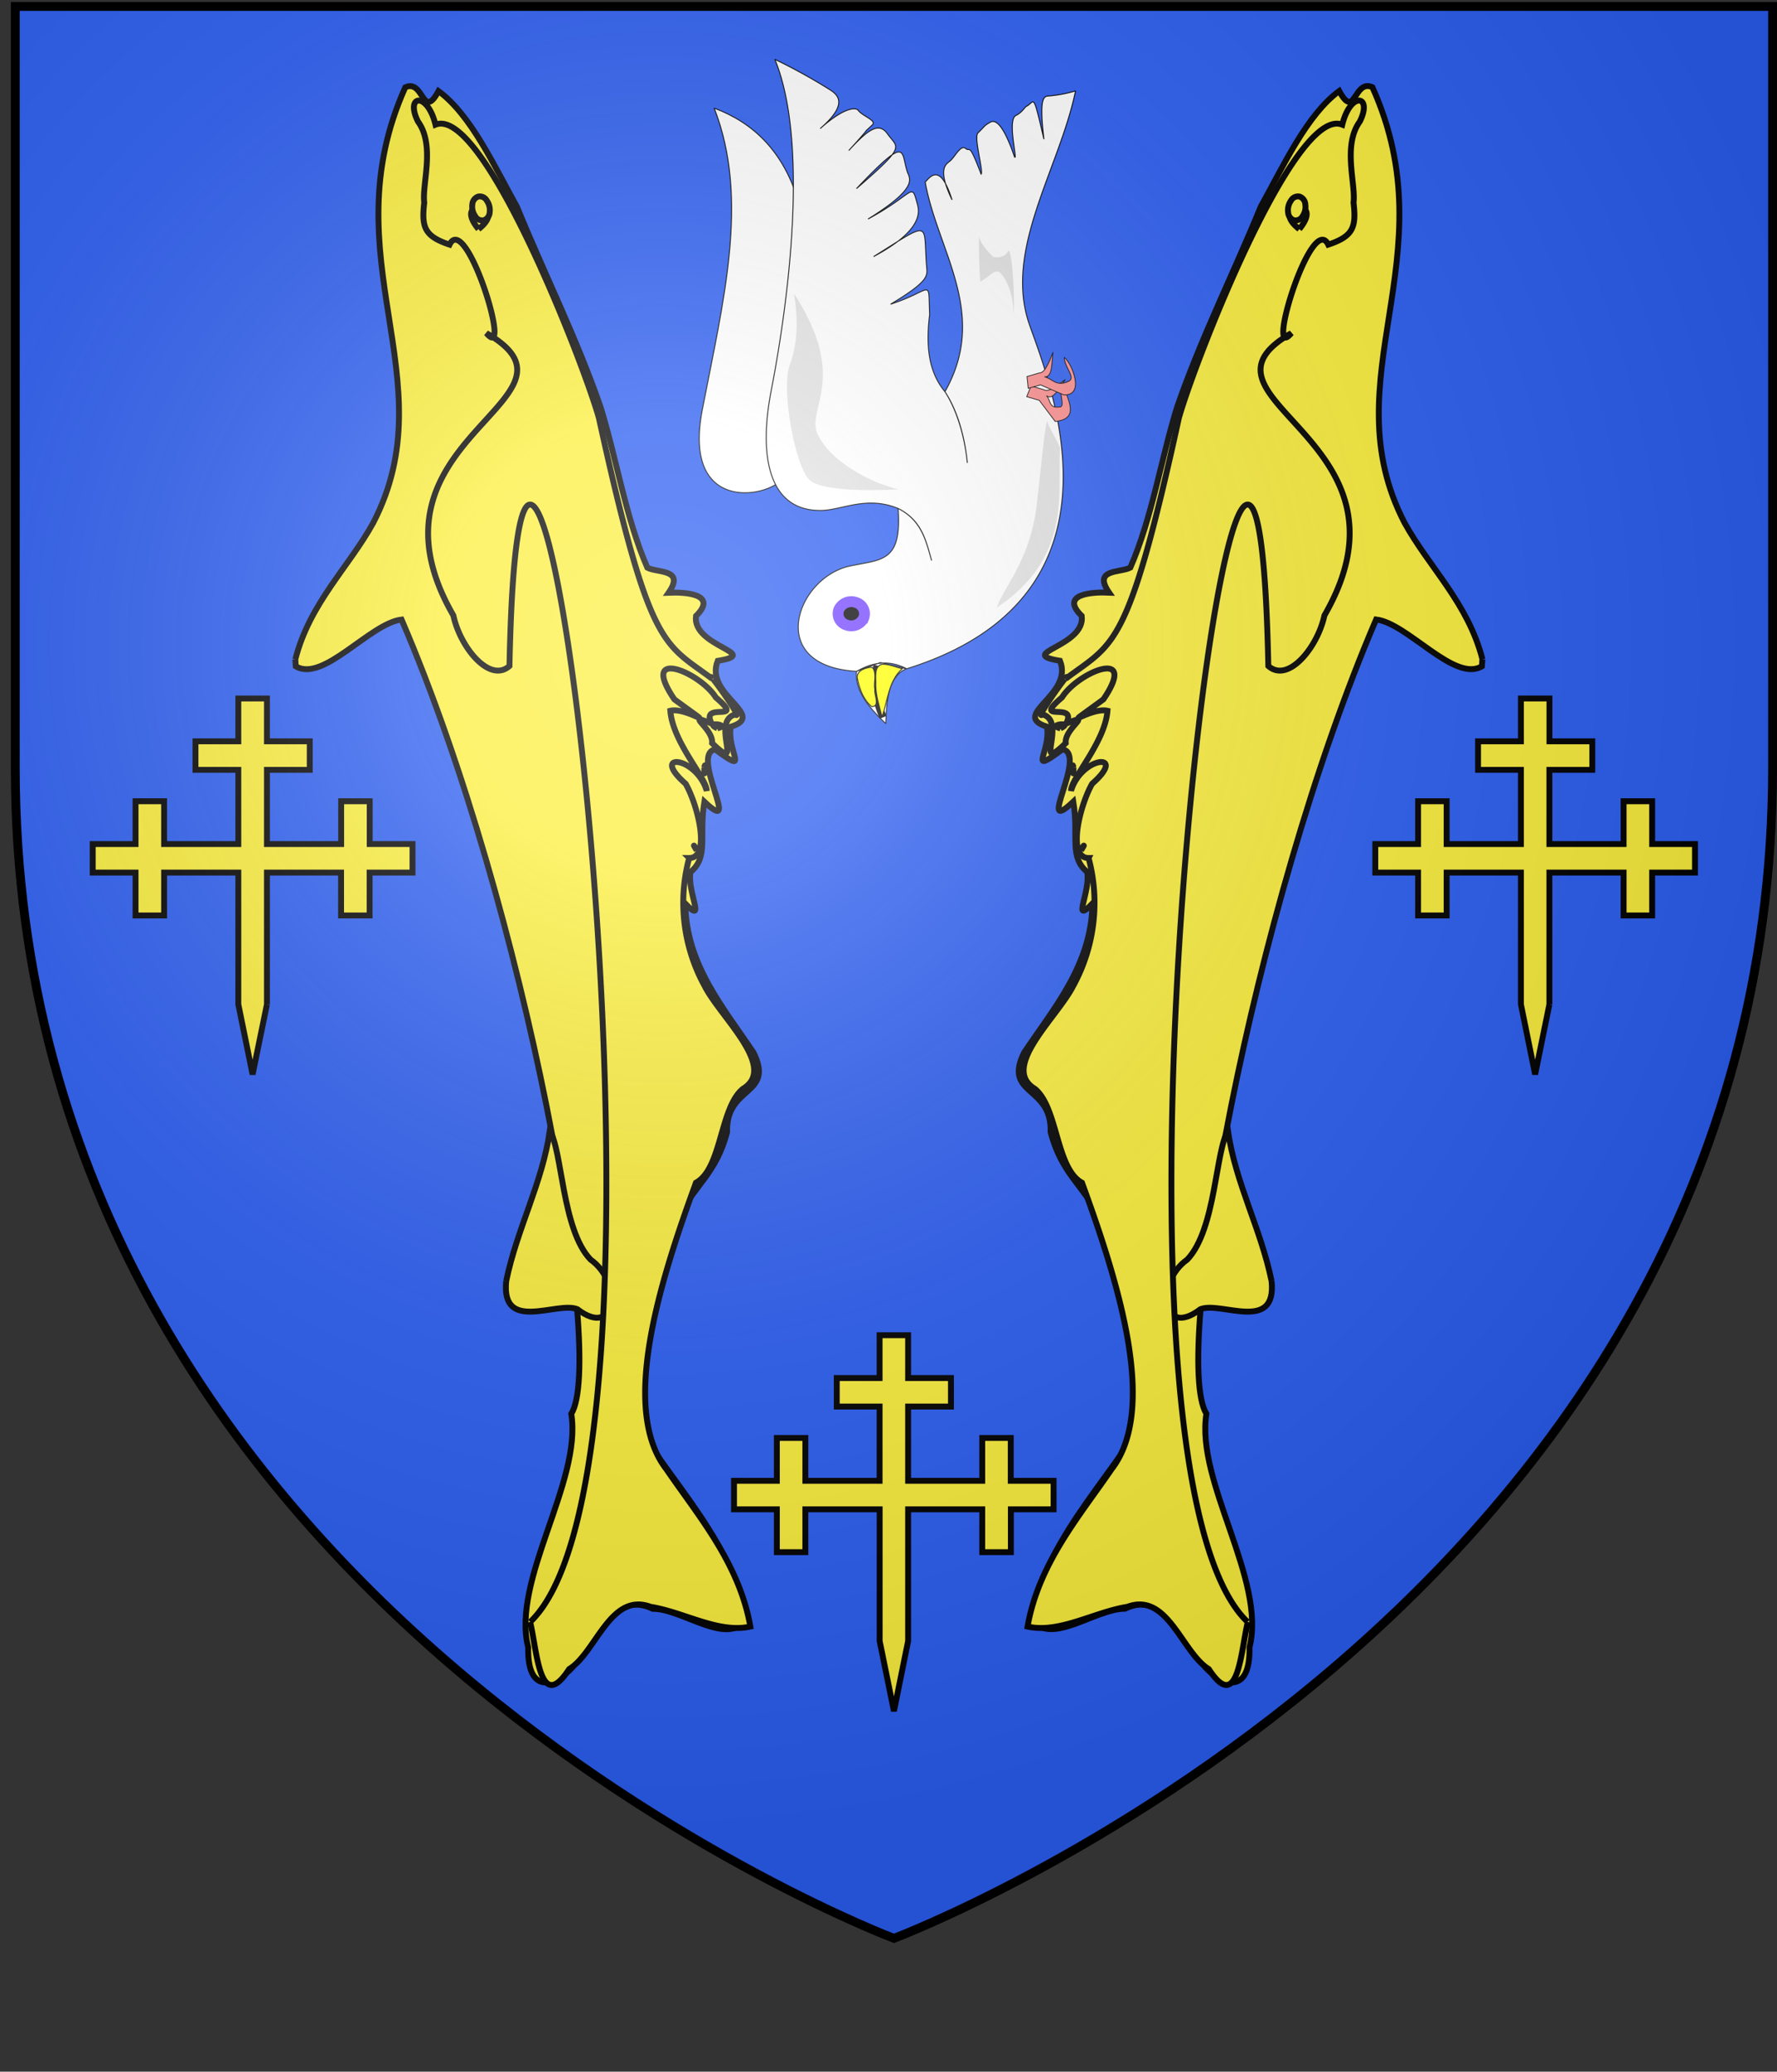 <svg id="svg2" xmlns="http://www.w3.org/2000/svg" xmlns:xlink="http://www.w3.org/1999/xlink" viewBox="0 0 603.69 703.79"><rect x="0" y="0" width="603.69" height="703.79" fill="#333333" stroke="none"/><defs><style>.cls-1{fill:#2b5df2;}.cls-1,.cls-11,.cls-4,.cls-6,.cls-7,.cls-8,.cls-9{fill-rule:evenodd;}.cls-12,.cls-2{fill:none;}.cls-10,.cls-3{fill:#fcef3c;}.cls-10,.cls-12,.cls-3,.cls-4,.cls-6,.cls-7,.cls-9{stroke:#000;}.cls-3{stroke-width:2px;}.cls-4,.cls-6{fill:#fff;}.cls-4,.cls-6,.cls-7{stroke-miterlimit:2.41;}.cls-4,.cls-7{stroke-width:0.32px;}.cls-5{stroke:#7243ff;stroke-width:3.68px;}.cls-6{stroke-width:2.51px;}.cls-7{fill:#ff0;}.cls-8{fill-opacity:0.12;}.cls-9{fill:#fd8d8d;stroke-miterlimit:2.41;stroke-width:0.25px;}.cls-10{stroke-width:2px;}.cls-11{fill:url(#radial-gradient);}.cls-12{stroke-width:3px;}</style><radialGradient id="radial-gradient" cx="282.78" cy="365.12" r="300" gradientTransform="matrix(1.35, 0, 0, -1.35, -160.64, 712.08)" gradientUnits="userSpaceOnUse"><stop offset="0" stop-color="#fff" stop-opacity="0.31"/><stop offset="0.19" stop-color="#fff" stop-opacity="0.25"/><stop offset="0.6" stop-color="#6b6b6b" stop-opacity="0.13"/><stop offset="1" stop-opacity="0.13"/></radialGradient></defs><g id="layer3"><path id="path2855" class="cls-1" d="M300,658.5S598.5,546.18,598.5,260.73V2.18H1.5V260.73C1.5,546.18,300,658.5,300,658.5Z" transform="translate(3.69 0)"/><g id="g2304"><path id="rect4923" class="cls-2" d="M-3.69,43.79h600v660h-600Z" transform="translate(3.69 0)"/></g><path id="path4313" class="cls-3" d="M87,341.19,82.12,365l-4.85-23.83V296.44H52.06V311h-9.7V296.44H27.81v-9.69H42.36V272.2h9.7v14.55H77.27V261.53H62.72v-9.69H77.27V237.29H87v14.55h14.54v9.69H87v25.22h25.21V272.2h9.7v14.55h14.54v9.69H121.88V311h-9.7V296.44H87v44.75Z" transform="translate(3.69 0)"/><path id="path4315" class="cls-3" d="M522.68,341.19,517.83,365,513,341.19V296.44H487.77V311h-9.7V296.44H463.53v-9.69h14.54V272.2h9.7v14.55H513V261.53H498.44v-9.69H513V237.29h9.7v14.55h14.55v9.69H522.68v25.22h25.21V272.2h9.7v14.55h14.55v9.69H557.59V311h-9.7V296.44H522.68v44.75Z" transform="translate(3.69 0)"/><path id="path4321" class="cls-3" d="M304.82,557.49,300,581.32l-4.85-23.83V512.75H269.91V527.3h-9.69V512.75H245.67v-9.69h14.55V488.51h9.69v14.55h25.22V477.84H280.58v-9.69h14.55V453.6h9.69v14.55h14.55v9.69H304.82v25.22H330V488.51h9.69v14.55h14.55v9.69H339.73V527.3H330V512.75H304.82v44.74Z" transform="translate(3.69 0)"/><g id="g6663"><g id="g6649"><path id="path20881" class="cls-4" d="M267.6,68.56c-5.1-17-15.2-26.8-28.67-31.83,12.13,31,3,65.91-4.06,102.62-6.72,34.87,21.85,30,27.34,23.3Z" transform="translate(3.69 0)"/><path id="path19992" class="cls-4" d="M310.62,61.83c4.17,23.42,21.76,44.61,6.71,71.24,4.23,6.37,6.75,15.35,7.61,24.19-.86-8.73-3.45-17.76-7.61-24.19-4.82-5.86-6.77-13.72-5.2-26.2-.53-12.88,1.34-8.26-13.27-3.52,13.32-8,12.49-9.66,12.24-12.81-1.21-15.19,2.09-15.92-18-3.38,17.26-9.18,15.47-15.58,14.83-17.94-2.09-7.7-.74-3.45-16.73,5.19,17.8-11,14-13.82,13.28-16.25-2.16-6.88.31-12.49-17.21,5.92,17.19-14.88,14.1-13.6,10.51-18.64-3-4.25-6.9-1.07-13.12,5.69,9.08-9.89,3.48-4.47,8-8.7,1.63-1.53-3.48-3-4.84-5-.31-.48-3.49-2.09-12.86,6.24C285,35,280.72,32,277.8,30.21a195.21,195.21,0,0,0-18.26-10.06c11.43,27.72,5,80.37-1.2,112.37-4.42,22.6-.86,41.2,17,40.89,7.1-.12,15.33-5.08,26.07-.68,8.28,4.11,9.55,11.38,11.4,17.7-1.88-6.39-3.22-13.56-11.4-17.7,1.32,18.19-5.35,17.27-16.22,19.53-18.27,3.79-29.21,34,2.1,35.81-.57,6.7,4.22,12.32,9.95,17.75.24-6.33.49-16.11,7.07-18.64-7.09-3.66-12.82-1.42-17,.89l8.1-3h0l8.92,2.13c79.13-24.69,48.42-97.55,41.68-117-8.83-25.4,10.21-52.88,15.69-79.32a44.06,44.06,0,0,1-9,1.72c-1.45.16-3.59-.48-1.74,14.68-3.9-16.62-3-12.63-6-11.13-.43.21-1.55,2.14-3.49,3.06-3.1,1.48.65,15.43-.49,14.13-3.94-11.49-6.57-12.79-8.3-11.79-2.18,1.27-1.39.94-4.13,3.61-1.5,1.46,1.93,13.08,1.07,14-4.29-11.25-3.65-7.37-5.21-8.69-1.74-1.48-3.61,2.81-5.39,4.26-1.35,1.11-4.38,2.56.72,13.16C315.55,54.56,312.07,60.56,310.62,61.83Z" transform="translate(3.69 0)"/><path id="path8165" class="cls-5" d="M289.7,210a4.66,4.66,0,0,1-5.84,2.31,4,4,0,0,1-2.55-5.3h0a4.68,4.68,0,0,1,5.85-2.32,4,4,0,0,1,2.55,5.31Z" transform="translate(3.69 0)"/><path id="path6611" class="cls-6" d="M294.33,226.12c-1.81,6.19-.49,11.76,2,17.58" transform="translate(3.69 0)"/><path id="path6613" class="cls-7" d="M291.65,226.76c-2,.32-4.65,1.37-4,4,.69,3.41,2.1,7.12,4.84,9.31,2.93-.14.73-4,1-5.82-.45-2.46.8-5.36-.79-7.5C292.4,226.8,292,226.6,291.65,226.76Z" transform="translate(3.69 0)"/><path id="path6617" class="cls-7" d="M296,225.65c-3,.76-2,4.86-2.19,7.19.12,3.67,1.23,7.14,2.15,10.68,2-5.58,2.14-12.13,6.85-16.35C300.58,226.65,298.34,225.57,296,225.65Z" transform="translate(3.69 0)"/><path id="path6625" class="cls-8" d="M301.52,166.23s-25.6,1.73-30.42-3.38-9.48-30.95-6.5-38.85,2.71-16.17,1.48-24.24c18.88,29.25,3.83,39.07,8.05,47.87C278.55,156.84,291.82,163.93,301.52,166.23Z" transform="translate(3.69 0)"/><path id="path6627" class="cls-8" d="M328.94,80.28a148.16,148.16,0,0,0,.41,15.43c3.49-2.1,4.33-3.67,6-3.46,1.31.17,4.76,5.26,5.17,12.42s.5-16.92-1.54-19.59c-1.65,3.26-5.29,2.15-5.29,2.15S329.17,83,328.94,80.28Z" transform="translate(3.69 0)"/><path id="path6629" class="cls-8" d="M335,206.38c1.93-6.51,11.25-15.87,13.47-34.54,1.46-12.32,2.75-27,3.59-28.9-.27.84,4.07,7.9,4.39,9.27C355.31,166.56,361,189,335,206.38Z" transform="translate(3.69 0)"/><g id="g6641"><path id="path6643" class="cls-9" d="M349.37,136l5.42,7.18c9.5-.93,3-9,2.76-13.1-2.4,2.2,1.17,8.3-1.35,8.18-3.65.6-2.94-2.56-4.4-3.83,2.33,1.77,4.32-2.74,6.4-5.5-2.94,2.34-5.78,4.46-7.35,3.44l-4.27-1.25-1.47,3.63Z" transform="translate(3.69 0)"/><path id="path6645" class="cls-9" d="M349.8,130.75l7.88,3.4c7.29.39,2.87-10.6.23-12.72-.12,3.06,3.83,6.75,1.64,8-4.39,2.23-5.67-.83-8.41-1.42,2.79.29,2.41-4.79,2.92-8.37-1.42,3.68-2.87,7.12-4.67,7.06l-4.18,1.22.41,4Z" transform="translate(3.69 0)"/></g></g></g><g id="g11383"><path id="path11385" class="cls-10" d="M96.64,224c4.9-19.11,18.07-31.18,26.46-46.37C148.48,128.73,108,87.53,134,29.66c6.36-2.89,5.79,11.41,11.28,1.29,11,8.06,18.93,25.42,26.64,39.27,9.32,22.8,20.32,44.66,28.43,68.12,5.56,18,8.5,37.58,15.88,54.52,3.45,1.84,12.87.34,7.23,8.5,5.34-.25,17,.33,9.29,7.92-1.35,10.46,22.74,12.71,7.38,15.23-4.66,11.64,17.14,18.42,4.43,22.39-1.37,8.73,7,16.76-5.31,7.68-8.69,1.68,9.56,30.25-3.65,17.79-1.93,11.88,1.59,18.65-4.72,23.91-1.15,6.89,5.46,18.09-1.76,10.72.25,20.81,13.25,35.69,23.19,50.61,7.3,14.68-9.49,11.11-9,27-3.71,14.19-11,17.92-16.27,28.6-.68,18.7-26.14,43.2-19.73,61.34,13.17,26.06,35.94,44.54,42.83,75.25-6.54,9.88-21.8-3.27-32.06-3.25-13.1-6.24-20.32,9.15-27.34,19.93-5.33,5.81-15.32,9.94-15-6.85-5.76-23,18.35-56.16,14.65-79.31,11.72-18.78-15-170.56-57.66-269.84C122,211.74,106.1,232,96.79,226.35L96.64,224h0" transform="translate(3.69 0)"/><path id="path11387" class="cls-10" d="M168.28,435.23c3.62-17.73,12.32-33.44,14.8-51,4.26,6.31,4.09,33.48,13.86,43.68,10.86,7.65,8.89,27.09-4.49,16.85-6.9-2.8-25.93,8.16-24.17-9.52h0" transform="translate(3.69 0)"/><path id="path11389" class="cls-10" d="M176.45,551c60-57.37-2.6-539.69-7.06-324.75-6.7,6-16.75-6.32-19.06-17.17-34.81-60.28,50.17-73.41,11.23-95.9,9.14,10.89-6.91-41.62-12.53-30.07-8.51-2.85-9.57-5.91-8.59-14.27-.83-6.22,3.8-19.39-2.12-27.53-4.52-9,3.12-10.4,5.94,1.05,16.38-6.64,50.58,81.83,55.53,99.71,17.33,79.11,22,76.14,38.43,88.51-2.47-4.15,11.21,14.63,7.84,12.13-8.55,2.45,3.4,20.62-7.84,9.75.57-4.95-9.79-10.65-.12-6.61-4.15-7.89,12,.19,1.39-8.92-5.36-8.56-26.24-17.28-14.08.66,16.65,12.25,4.63,2.48-1.37,3.88.82,10.75,12.5,23.15,12.36,27.16-3.57-11.84-19.56-13.23-7.16-2.37,4.39,7.75,8.5,25.28,1.2,25.22a58.66,58.66,0,0,0,5.25,43.48c5.36,10.63,25,27.68,13,34.94-7.88,6.46-7.09,27-15.95,31.89-12.81,35-25.71,77.11-10.06,97.32,11,16.09,24.76,32,28.54,53.47-10.85,2.42-22.54-4.92-33.88-6.71-13.74-5.12-18.55,15.59-27.67,21.15-10,15.36-10.84-5.83-13.25-16h0M158.87,77.84c10.86-8.41-9.27-11.24,0,0h0M233,288.9c-2.2-3.6.23-.08,0,0h0m7-41.47c5-1.22-4.91-2.36,0,0h0m-4.42,13.29c.69-3.21,0,5.79,0,0h0" transform="translate(3.69 0)"/><path id="path11391" class="cls-10" d="M160.67,74.82a2.68,2.68,0,0,1-2.9-1.34,5.6,5.6,0,0,1-1-4,3,3,0,0,1,2-2.7,2.69,2.69,0,0,1,2.9,1.35,5.62,5.62,0,0,1,1,4,3,3,0,0,1-2,2.7h0" transform="translate(3.69 0)"/></g><g id="g11393"><path id="path11395" class="cls-10" d="M499.94,224c-4.9-19.11-18.07-31.18-26.46-46.37-25.38-48.89,15.14-90.09-10.93-148-6.37-2.89-5.79,11.41-11.28,1.29-11,8.06-18.94,25.42-26.64,39.27-9.32,22.8-20.32,44.66-28.43,68.12-5.56,18-8.5,37.58-15.89,54.52-3.44,1.84-12.86.34-7.22,8.5-5.34-.25-17.06.33-9.29,7.92,1.35,10.46-22.74,12.71-7.38,15.23,4.66,11.64-17.15,18.42-4.43,22.39,1.37,8.73-7,16.76,5.31,7.68,8.68,1.68-9.57,30.25,3.64,17.79,1.93,11.88-1.58,18.65,4.73,23.91,1.15,6.89-5.46,18.09,1.76,10.72-.25,20.81-13.25,35.69-23.2,50.61-7.29,14.68,9.5,11.11,9,27,3.71,14.19,11,17.92,16.27,28.6.67,18.7,26.14,43.2,19.73,61.34-13.17,26.06-35.94,44.54-42.83,75.25,6.54,9.88,21.8-3.27,32.05-3.25,13.11-6.24,20.33,9.15,27.35,19.93,5.33,5.81,15.32,9.94,15-6.85,5.76-23-18.35-56.16-14.65-79.31-11.72-18.78,15.05-170.56,57.66-269.84,10.74,1.29,26.63,21.51,35.93,15.9l.16-2.36h0" transform="translate(3.69 0)"/><path id="path11397" class="cls-10" d="M428.3,435.23c-3.62-17.73-12.33-33.44-14.8-51-4.26,6.31-4.1,33.48-13.86,43.68-10.86,7.65-8.9,27.09,4.49,16.85,6.89-2.8,25.93,8.16,24.17-9.52h0" transform="translate(3.69 0)"/><path id="path11399" class="cls-10" d="M420.13,551c-60-57.37,2.6-539.69,7.06-324.75,6.7,6,16.75-6.32,19.06-17.17,34.81-60.28-50.18-73.41-11.24-95.9-9.13,10.89,6.92-41.62,12.54-30.07,8.51-2.85,9.57-5.91,8.59-14.27.83-6.22-3.8-19.39,2.12-27.53,4.51-9-3.13-10.4-5.95,1.05-16.38-6.64-50.58,81.83-55.52,99.71-17.33,79.11-22,76.14-38.43,88.51,2.47-4.15-11.21,14.63-7.84,12.13,8.55,2.45-3.4,20.62,7.84,9.75-.57-4.95,9.78-10.65.12-6.61,4.15-7.89-12,.19-1.39-8.92,5.36-8.56,26.24-17.28,14.07.66-16.64,12.25-4.62,2.48,1.38,3.88-.82,10.75-12.5,23.15-12.37,27.16,3.58-11.84,19.57-13.23,7.16-2.37-4.38,7.75-8.49,25.28-1.2,25.22a58.6,58.6,0,0,1-5.24,43.48c-5.36,10.63-25,27.68-13,34.94,7.88,6.46,7.1,27,16,31.89,12.81,35,25.71,77.11,10.06,97.32-11,16.09-24.77,32-28.55,53.47,10.86,2.42,22.55-4.92,33.89-6.71,13.74-5.12,18.55,15.59,27.67,21.15,10,15.36,10.84-5.83,13.25-16h0M437.71,77.84c-10.87-8.41,9.27-11.24,0,0h0M363.57,288.9c2.2-3.6-.23-.08,0,0h0m-7-41.47c-5-1.22,4.91-2.36,0,0h0M361,260.72c-.69-3.21,0,5.79,0,0h0" transform="translate(3.69 0)"/><path id="path11401" class="cls-10" d="M435.91,74.82a2.68,2.68,0,0,0,2.9-1.34,5.6,5.6,0,0,0,.95-4,3,3,0,0,0-1.95-2.7,2.69,2.69,0,0,0-2.9,1.35,5.57,5.57,0,0,0-1,4,3,3,0,0,0,2,2.7h0" transform="translate(3.69 0)"/></g></g><g id="layer2"><path id="path2875" class="cls-11" d="M300,658.5S598.5,546.18,598.5,260.73V2.18H1.5V260.73C1.5,546.18,300,658.5,300,658.5Z" transform="translate(3.69 0)"/></g><g id="layer1"><path id="path1411" class="cls-12" d="M300,658.5S1.5,546.18,1.5,260.73V2.18h597V260.73C598.5,546.18,300,658.5,300,658.5Z" transform="translate(3.69 0)"/></g></svg>